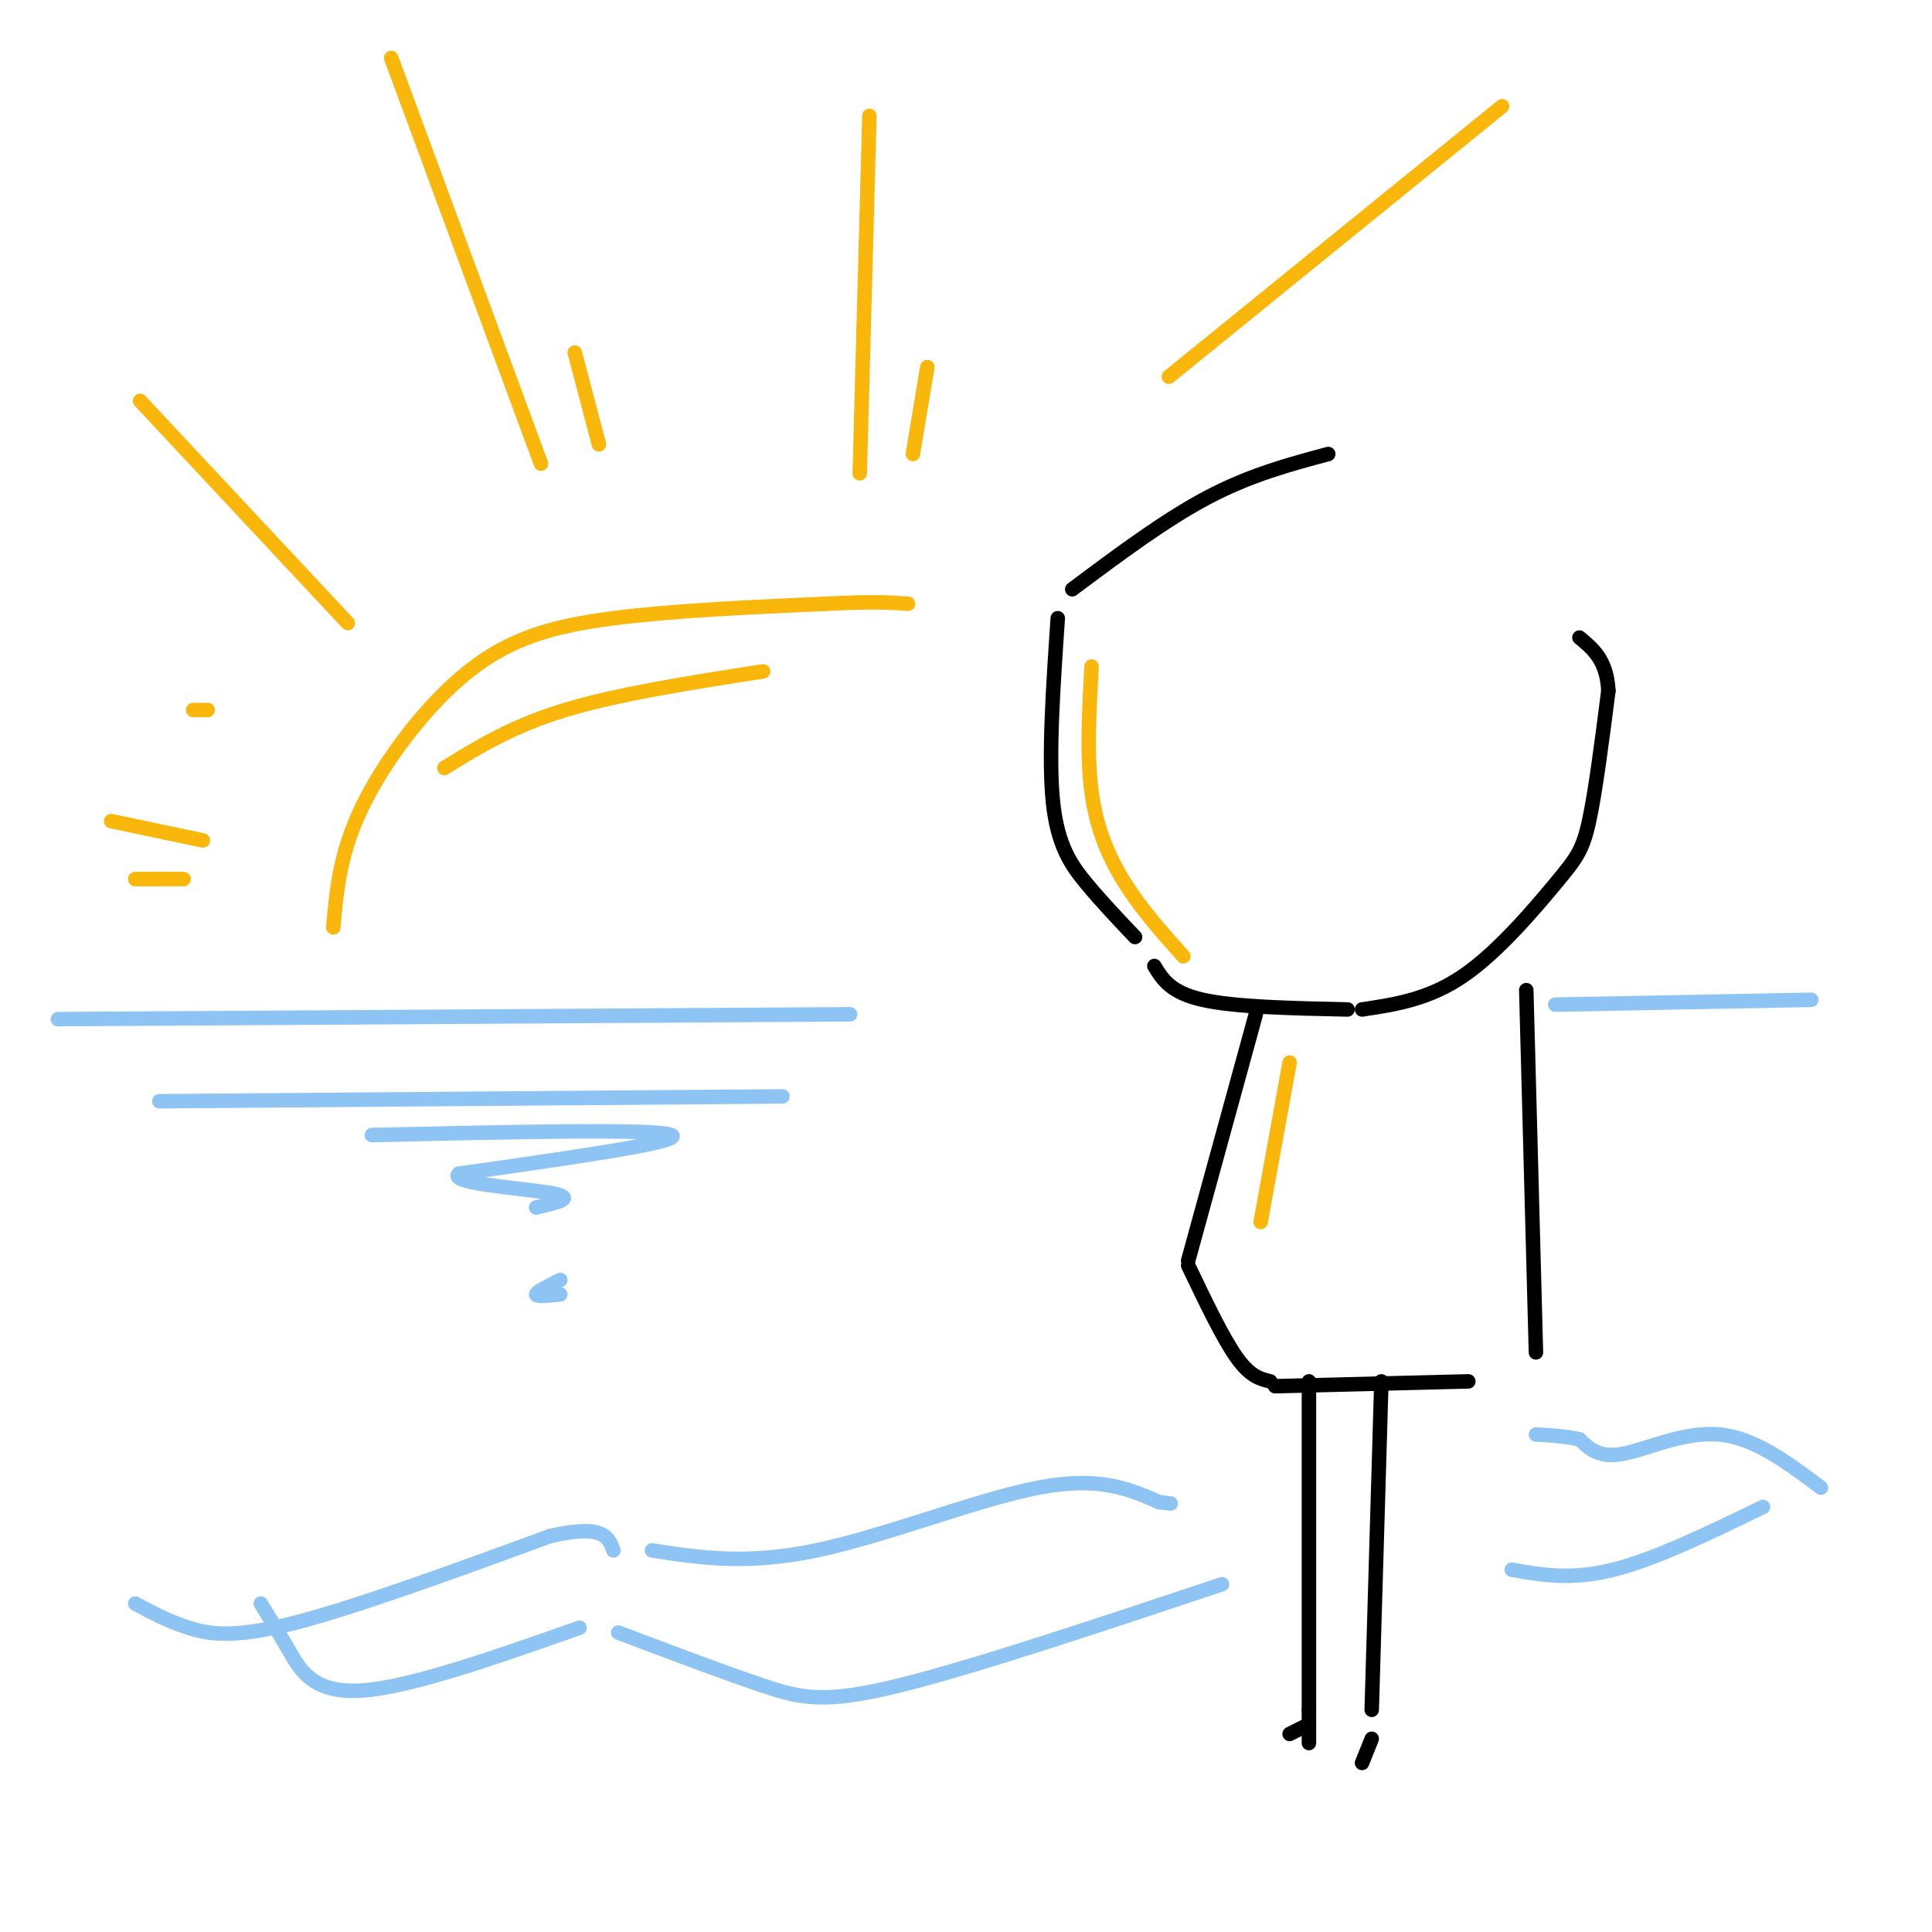<svg viewBox='0 0 400 400' version='1.1' xmlns='http://www.w3.org/2000/svg' xmlns:xlink='http://www.w3.org/1999/xlink'><g fill='none' stroke='rgb(0,0,0)' stroke-width='3' stroke-linecap='round' stroke-linejoin='round'><path d='M275,94c-8.083,2.167 -16.167,4.333 -25,9c-8.833,4.667 -18.417,11.833 -28,19'/><path d='M219,128c-0.978,14.400 -1.956,28.800 -1,38c0.956,9.200 3.844,13.200 7,17c3.156,3.800 6.578,7.400 10,11'/><path d='M239,200c1.667,2.750 3.333,5.500 10,7c6.667,1.500 18.333,1.750 30,2'/><path d='M282,209c6.911,-1.036 13.821,-2.071 21,-7c7.179,-4.929 14.625,-13.750 19,-19c4.375,-5.250 5.679,-6.929 7,-13c1.321,-6.071 2.661,-16.536 4,-27'/><path d='M333,143c-0.333,-6.333 -3.167,-8.667 -6,-11'/><path d='M260,210c0.000,0.000 -14.000,51.000 -14,51'/><path d='M246,262c3.583,7.500 7.167,15.000 10,19c2.833,4.000 4.917,4.500 7,5'/><path d='M264,287c0.000,0.000 40.000,-1.000 40,-1'/><path d='M316,205c0.000,0.000 2.000,75.000 2,75'/><path d='M271,286c0.000,0.000 0.000,68.000 0,68'/><path d='M271,354c0.000,11.500 0.000,6.250 0,1'/><path d='M271,357c0.000,0.000 -4.000,2.000 -4,2'/><path d='M286,286c0.000,0.000 -2.000,68.000 -2,68'/><path d='M284,360c0.000,0.000 -2.000,5.000 -2,5'/></g>
<g fill='none' stroke='rgb(141,196,244)' stroke-width='3' stroke-linecap='round' stroke-linejoin='round'><path d='M54,332c1.867,3.044 3.733,6.089 6,10c2.267,3.911 4.933,8.689 15,8c10.067,-0.689 27.533,-6.844 45,-13'/><path d='M128,338c11.044,4.178 22.089,8.356 30,11c7.911,2.644 12.689,3.756 28,0c15.311,-3.756 41.156,-12.378 67,-21'/><path d='M28,332c3.378,1.822 6.756,3.644 11,5c4.244,1.356 9.356,2.244 22,-1c12.644,-3.244 32.822,-10.622 53,-18'/><path d='M114,318c11.000,-2.500 12.000,0.250 13,3'/><path d='M135,321c9.800,1.511 19.600,3.022 34,0c14.400,-3.022 33.400,-10.578 46,-13c12.600,-2.422 18.800,0.289 25,3'/><path d='M240,311c4.167,0.500 2.083,0.250 0,0'/><path d='M313,325c6.167,1.083 12.333,2.167 21,0c8.667,-2.167 19.833,-7.583 31,-13'/><path d='M377,308c-6.844,-5.156 -13.689,-10.311 -21,-11c-7.311,-0.689 -15.089,3.089 -20,4c-4.911,0.911 -6.956,-1.044 -9,-3'/><path d='M327,298c-3.000,-0.667 -6.000,-0.833 -9,-1'/><path d='M12,211c0.000,0.000 164.000,-1.000 164,-1'/><path d='M322,208c0.000,0.000 53.000,-1.000 53,-1'/><path d='M33,228c0.000,0.000 129.000,-1.000 129,-1'/><path d='M77,235c29.500,-0.667 59.000,-1.333 62,0c3.000,1.333 -20.500,4.667 -44,8'/><path d='M95,243c-2.489,2.000 13.289,3.000 19,4c5.711,1.000 1.356,2.000 -3,3'/><path d='M116,265c-2.500,1.250 -5.000,2.500 -5,3c0.000,0.500 2.500,0.250 5,0'/></g>
<g fill='none' stroke='rgb(249,183,11)' stroke-width='3' stroke-linecap='round' stroke-linejoin='round'><path d='M69,192c0.679,-7.708 1.357,-15.417 6,-25c4.643,-9.583 13.250,-21.042 22,-28c8.750,-6.958 17.643,-9.417 30,-11c12.357,-1.583 28.179,-2.292 44,-3'/><path d='M171,125c10.167,-0.500 13.583,-0.250 17,0'/><path d='M81,12c0.000,0.000 31.000,84.000 31,84'/><path d='M119,73c0.000,0.000 5.000,19.000 5,19'/><path d='M180,24c0.000,0.000 -2.000,74.000 -2,74'/><path d='M192,76c0.000,0.000 -3.000,18.000 -3,18'/><path d='M311,22c0.000,0.000 -69.000,56.000 -69,56'/><path d='M29,83c0.000,0.000 43.000,46.000 43,46'/><path d='M226,138c-0.511,9.200 -1.022,18.400 0,26c1.022,7.600 3.578,13.600 7,19c3.422,5.400 7.711,10.200 12,15'/><path d='M267,220c0.000,0.000 -6.000,33.000 -6,33'/><path d='M23,170c0.000,0.000 19.000,4.000 19,4'/><path d='M28,182c0.000,0.000 10.000,0.000 10,0'/><path d='M40,147c0.000,0.000 3.000,0.000 3,0'/><path d='M92,159c7.000,-4.333 14.000,-8.667 25,-12c11.000,-3.333 26.000,-5.667 41,-8'/></g>
</svg>